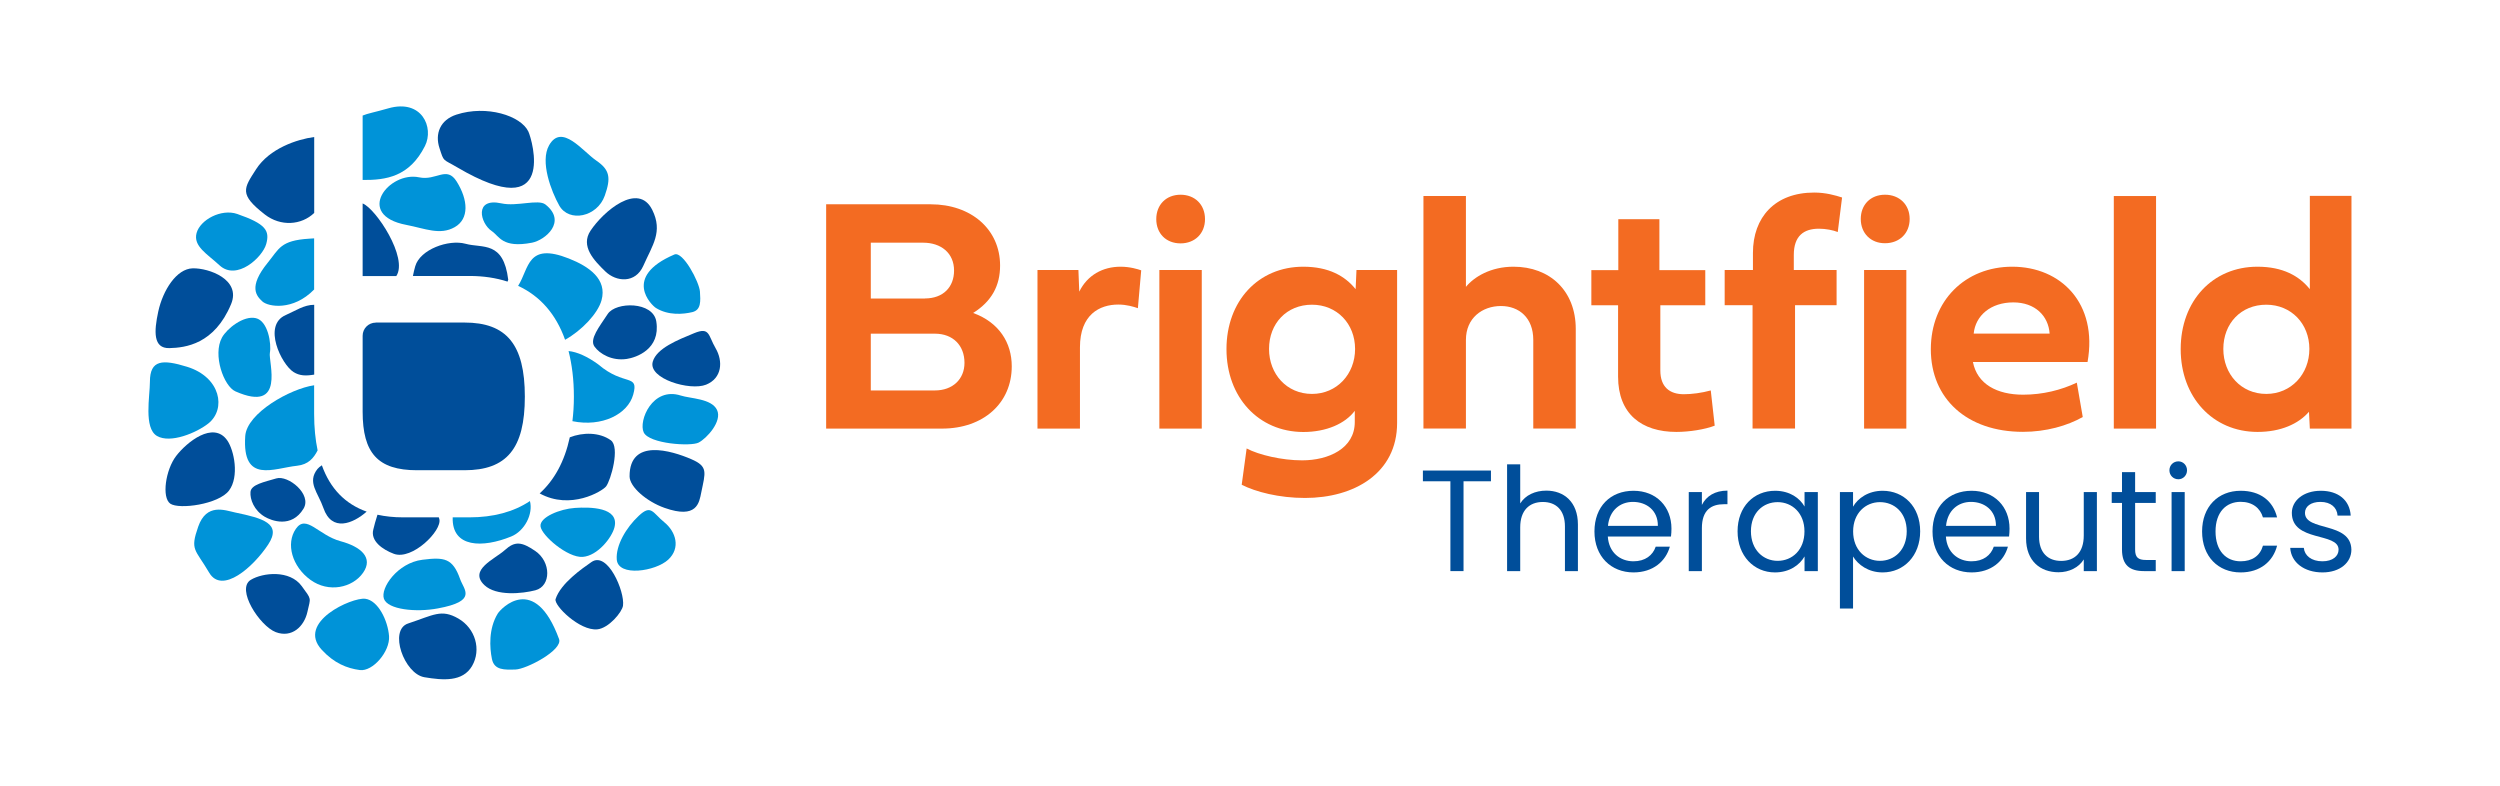 <?xml version="1.0" encoding="utf-8"?>
<!-- Generator: Adobe Illustrator 27.0.0, SVG Export Plug-In . SVG Version: 6.00 Build 0)  -->
<svg version="1.1" id="Layer_1" xmlns="http://www.w3.org/2000/svg" xmlns:xlink="http://www.w3.org/1999/xlink" x="0px" y="0px"
	 viewBox="0 0 323.67 101.72" style="enable-background:new 0 0 323.67 101.72;" xml:space="preserve">
<style type="text/css">
	.st0{fill:#F36B22;}
	.st1{fill:#004E9A;}
	.st2{fill:#0093D8;}
</style>
<g>
	<path class="st0" d="M121.04,50.55c2.31,0,3.83-1.47,3.83-3.57c0-2.27-1.5-3.78-3.83-3.78h-8.3v7.35H121.04z M119.74,38.64
		c2.37,0,3.78-1.47,3.78-3.61c0-2.29-1.71-3.61-4-3.61h-6.78v7.23H119.74z M106.97,26.45h13.53c5.22,0,8.98,3.23,8.98,7.93
		c0,2.59-1.07,4.62-3.49,6.14c3.36,1.22,5,3.85,5,6.91c0,4.75-3.66,8.06-9.02,8.06h-15.01V26.45z"/>
	<path class="st0" d="M139.73,37.76c1.05-2.14,3.04-3.23,5.35-3.23c1.22,0,2.24,0.32,2.67,0.47l-0.43,4.9
		c-0.56-0.19-1.45-0.47-2.54-0.47c-2.42,0-4.96,1.3-4.96,5.54v10.52h-5.5V34.96h5.3L139.73,37.76z"/>
	<path class="st0" d="M150.1,34.96h5.49v20.53h-5.49V34.96z M149.7,28.37c0-1.86,1.28-3.16,3.14-3.16s3.17,1.28,3.17,3.16
		c0,1.86-1.31,3.14-3.17,3.14S149.7,30.23,149.7,28.37"/>
	<path class="st0" d="M169.86,39.45c-3.27,0-5.56,2.42-5.56,5.73c0,3.25,2.29,5.82,5.56,5.82c3.23,0,5.58-2.57,5.58-5.82
		C175.44,41.91,173.09,39.45,169.86,39.45 M158.79,45.2c0-6.24,4.13-10.67,9.94-10.67c3.29,0,5.41,1.2,6.78,2.91l0.11-2.48h5.26
		v19.8c0,6.5-5.54,9.71-11.93,9.71c-3.36,0-6.39-0.79-8.19-1.71l0.64-4.7c1.56,0.83,4.55,1.54,7.18,1.54c3.44,0,6.82-1.54,6.82-4.96
		v-1.45c-1.24,1.65-3.66,2.74-6.67,2.74C162.91,55.91,158.79,51.4,158.79,45.2"/>
	<path class="st0" d="M204.01,42.59v12.89h-5.5V44c0-2.84-1.82-4.38-4.19-4.38c-2.39,0-4.53,1.54-4.53,4.38v11.48h-5.5V25.38h5.5
		v11.76c1.07-1.3,3.21-2.61,6.16-2.61C200.66,34.53,204.01,37.65,204.01,42.59"/>
	<path class="st0" d="M214.96,39.51v8.45c0,2.14,1.2,3.08,3.04,3.08c1.03,0,2.33-0.17,3.49-0.49l0.51,4.56
		c-1.26,0.49-3.29,0.81-4.96,0.81c-4.51,0-7.55-2.33-7.55-7.16v-9.24h-3.46v-4.55h3.49v-6.59h5.32v6.59h5.94v4.55H214.96z"/>
	<path class="st0" d="M241.34,34.96h5.47v20.53h-5.47V34.96z M240.91,28.35c0-1.86,1.28-3.14,3.14-3.14c1.86,0,3.19,1.28,3.19,3.14
		s-1.32,3.14-3.19,3.14C242.22,31.5,240.91,30.21,240.91,28.35 M232.4,39.51v15.97h-5.5V39.51h-3.61v-4.55h3.66v-2.22
		c0-4.6,2.84-7.81,7.93-7.81c1.5,0,2.74,0.36,3.61,0.64l-0.56,4.47c-0.6-0.24-1.54-0.43-2.44-0.43c-1.97,0-3.25,0.94-3.25,3.4v1.95
		h5.54v4.55H232.4z"/>
	<path class="st0" d="M265.36,43.19c-0.15-2.29-1.88-4.04-4.7-4.04c-2.93,0-4.9,1.71-5.13,4.04H265.36z M269.65,53.99
		c-1.99,1.13-4.75,1.92-7.74,1.92c-7.27,0-11.93-4.3-11.93-10.69c0-6.29,4.45-10.69,10.54-10.69c6.31,0,11.1,4.75,9.75,12.34h-14.84
		c0.56,2.87,3.12,4.23,6.5,4.23c2.54,0,4.92-0.6,6.95-1.56L269.65,53.99z"/>
	<rect x="273.67" y="25.38" class="st0" width="5.47" height="30.11"/>
	<path class="st0" d="M293.41,39.45c-3.27,0-5.56,2.42-5.56,5.73c0,3.25,2.29,5.82,5.56,5.82c3.23,0,5.58-2.57,5.58-5.82
		C298.99,41.91,296.64,39.45,293.41,39.45 M282.33,45.2c0-6.24,4.13-10.67,9.94-10.67c3.29,0,5.41,1.2,6.78,2.91V25.36h5.39v30.13
		h-5.39l-0.11-2.18c-1.37,1.58-3.66,2.61-6.67,2.61C286.46,55.91,282.33,51.4,282.33,45.2"/>
	<g>
		<polygon class="st1" points="184.22,60.92 193.03,60.92 193.03,62.31 189.48,62.31 189.48,73.94 187.78,73.94 187.78,62.31 
			184.22,62.31 		"/>
		<path class="st1" d="M195.12,60.12h1.7v5.06c0.67-1.08,1.94-1.66,3.38-1.66c2.28,0,4.09,1.46,4.09,4.39v6.03h-1.68v-5.79
			c0-2.09-1.14-3.16-2.86-3.16c-1.74,0-2.93,1.08-2.93,3.29v5.66h-1.7V60.12z"/>
		<path class="st1" d="M208.18,68.08h6.46c0.02-2-1.47-3.1-3.23-3.1C209.75,64.98,208.37,66.08,208.18,68.08 M211.49,74.11
			c-2.91,0-5.06-2.06-5.06-5.3c0-3.23,2.07-5.27,5.06-5.27c2.97,0,4.91,2.09,4.91,4.89c0,0.37-0.02,0.67-0.06,1.03h-8.18
			c0.13,2.07,1.59,3.21,3.32,3.21c1.53,0,2.5-0.78,2.88-1.89h1.83C215.67,72.65,214.03,74.11,211.49,74.11"/>
		<path class="st1" d="M220.34,73.94h-1.7V63.71h1.7v1.66c0.58-1.14,1.68-1.85,3.31-1.85v1.76h-0.45c-1.62,0-2.86,0.73-2.86,3.1
			V73.94z"/>
		<path class="st1" d="M230.15,65.01c-1.87,0-3.46,1.36-3.46,3.77c0,2.41,1.59,3.83,3.46,3.83s3.47-1.4,3.47-3.81
			C233.63,66.43,232.02,65.01,230.15,65.01 M229.82,63.54c1.91,0,3.21,0.97,3.81,2.04v-1.87h1.72v10.23h-1.72v-1.9
			c-0.62,1.1-1.94,2.07-3.83,2.07c-2.73,0-4.84-2.15-4.84-5.32C224.96,65.59,227.07,63.54,229.82,63.54"/>
		<path class="st1" d="M243.39,65.01c-1.85,0-3.47,1.42-3.47,3.79c0,2.41,1.63,3.81,3.47,3.81c1.89,0,3.47-1.42,3.47-3.83
			C246.86,66.38,245.27,65.01,243.39,65.01 M243.74,63.54c2.74,0,4.86,2.05,4.86,5.25c0,3.17-2.11,5.32-4.86,5.32
			c-1.87,0-3.19-1.01-3.83-2.06v6.74h-1.7V63.71h1.7v1.89C240.53,64.51,241.88,63.54,243.74,63.54"/>
		<path class="st1" d="M251.95,68.08h6.46c0.02-2-1.48-3.1-3.23-3.1C253.52,64.98,252.14,66.08,251.95,68.08 M255.26,74.11
			c-2.91,0-5.06-2.06-5.06-5.3c0-3.23,2.07-5.27,5.06-5.27c2.97,0,4.91,2.09,4.91,4.89c0,0.37-0.02,0.67-0.06,1.03h-8.18
			c0.13,2.07,1.59,3.21,3.32,3.21c1.53,0,2.5-0.78,2.88-1.89h1.83C259.44,72.65,257.8,74.11,255.26,74.11"/>
		<path class="st1" d="M271.48,73.94h-1.7v-1.51c-0.65,1.06-1.91,1.66-3.27,1.66c-2.35,0-4.2-1.46-4.2-4.39v-5.99h1.68v5.77
			c0,2.07,1.14,3.14,2.86,3.14c1.76,0,2.93-1.08,2.93-3.29v-5.62h1.7V73.94z"/>
		<path class="st1" d="M274.73,65.11h-1.33v-1.4h1.33v-2.58h1.7v2.58h2.67v1.4h-2.67v6.03c0,1.01,0.37,1.36,1.42,1.36h1.25v1.44
			h-1.53c-1.81,0-2.84-0.75-2.84-2.8V65.11z"/>
		<path class="st1" d="M281.15,63.71h1.7v10.23h-1.7V63.71z M280.87,60.89c0-0.65,0.5-1.16,1.16-1.16c0.62,0,1.12,0.51,1.12,1.16
			s-0.5,1.16-1.12,1.16C281.37,62.05,280.87,61.54,280.87,60.89"/>
		<path class="st1" d="M290.09,63.54c2.54,0,4.2,1.31,4.72,3.45h-1.83c-0.36-1.23-1.38-2.02-2.89-2.02c-1.87,0-3.25,1.33-3.25,3.83
			c0,2.54,1.38,3.87,3.25,3.87c1.51,0,2.52-0.73,2.89-2.02h1.83c-0.52,2.04-2.19,3.46-4.72,3.46c-2.91,0-4.99-2.06-4.99-5.3
			C285.1,65.59,287.18,63.54,290.09,63.54"/>
		<path class="st1" d="M300.69,74.11c-2.39,0-4.07-1.31-4.18-3.18h1.76c0.09,0.99,0.97,1.74,2.41,1.74c1.34,0,2.09-0.67,2.09-1.51
			c0-2.28-6.05-0.95-6.05-4.76c0-1.57,1.48-2.86,3.75-2.86c2.26,0,3.75,1.21,3.87,3.21h-1.7c-0.07-1.03-0.86-1.77-2.22-1.77
			c-1.25,0-2,0.6-2,1.42c0,2.43,5.94,1.1,6.01,4.76C304.43,72.84,302.95,74.11,300.69,74.11"/>
	</g>
</g>
<g>
	<g>
		<path class="st2" d="M78.3,25.33c0.81-2.3,0.67-3.33-1.1-4.54c-1.77-1.21-4.47-4.88-6.11-1.98c-1.2,2.11,0.28,5.96,1.32,7.81
			C73.68,28.84,77.32,28.1,78.3,25.33z"/>
		<path class="st1" d="M78.47,62.97c0.6-0.77,1.84-5.08,0.61-5.97c-1.48-1.06-3.63-1.04-5.31-0.38c-0.68,3.15-2.02,5.56-3.9,7.26
			C73.85,66.08,77.97,63.61,78.47,62.97z"/>
		<path class="st1" d="M47.47,66.24c-2.78-0.99-4.72-2.98-5.8-6c-0.23,0.15-0.43,0.31-0.57,0.48c-1.37,1.73,0.08,3.05,0.77,5.05
			C42.95,68.91,45.69,67.81,47.47,66.24z"/>
		<path class="st2" d="M28.74,43.7c-1.23,2.25,0.24,6.31,1.74,6.97c6.55,2.89,4.24-3.86,4.46-4.99c0.22-1.13-0.23-4.13-1.82-4.49
			C31.52,40.82,29.37,42.55,28.74,43.7z"/>
		<path class="st2" d="M81.98,51.09c0.77-2.77-1.15-1.03-4.51-3.9c-1.38-1.01-2.73-1.63-3.86-1.74c0.44,1.74,0.69,3.7,0.69,5.92
			c0,1.12-0.07,2.16-0.19,3.16C77.94,55.32,81.28,53.62,81.98,51.09z"/>
		<path class="st1" d="M76.46,29.86c-1.35,2.02,0.47,3.88,1.9,5.27c1.43,1.39,3.91,1.59,4.93-0.72c1.18-2.67,2.56-4.4,1.16-7.23
			C82.62,23.49,78.11,27.38,76.46,29.86z"/>
		<path class="st2" d="M84.92,39.87c1.6,1,3.55,0.82,4.71,0.54c1.16-0.28,1.07-1.44,0.99-2.66c-0.08-1.22-2.2-5.27-3.31-4.8
			C80.53,35.85,84.38,39.54,84.92,39.87z"/>
		<path class="st1" d="M84.97,41.62c-0.41-2.61-5.23-2.58-6.29-0.97c-1.08,1.65-2.39,3.25-1.72,4.21c0.68,0.96,2.28,1.9,4.19,1.61
			C82.35,46.29,85.54,45.23,84.97,41.62z"/>
		<path class="st2" d="M34.68,33.99c-2.6,3.19-1.45,4.34-0.72,5.03c0.76,0.71,3.99,1.26,6.71-1.54v-6.62
			c-0.24,0.01-0.46,0.03-0.62,0.04C36.29,31.13,36.14,32.21,34.68,33.99z"/>
		<path class="st2" d="M75.44,72.1c1.94-0.14,3.8-2.52,4.12-3.85c0.63-2.6-3.18-2.62-5.12-2.49c-1.94,0.13-4.59,1.2-4.46,2.38
			C70.11,69.33,73.5,72.24,75.44,72.1z"/>
		<path class="st2" d="M41.12,58.31c-0.29-1.4-0.45-2.96-0.45-4.71v-3.72c-3.07,0.44-8.72,3.59-8.92,6.58
			c-0.42,6.23,3.71,4.15,6.71,3.84C39.93,60.14,40.62,59.3,41.12,58.31z"/>
		<path class="st2" d="M54.69,72.47c-3.23,0.4-5.48,3.68-4.98,5.06c0.49,1.38,4.11,1.78,6.98,1.24c5.18-0.96,3.37-2.4,2.88-3.8
			C58.61,72.27,57.54,72.11,54.69,72.47z"/>
		<path class="st1" d="M46.95,26.34v9.4h4.36C52.87,33.39,48.67,27.01,46.95,26.34z"/>
		<path class="st1" d="M35.77,61.94c-1.57,0.47-3.26,0.79-3.34,1.75c-0.08,0.96,0.46,2.39,1.84,3.21c0.86,0.51,3.47,1.53,5.03-1.05
			C40.42,63.99,37.3,61.48,35.77,61.94z"/>
		<path class="st1" d="M84.51,46.83c-0.63,2.2,4.84,3.81,6.91,2.97c2.07-0.84,2.21-3.03,1.23-4.71c-0.98-1.68-0.73-2.8-2.79-1.95
			C87.78,44,85.01,45.08,84.51,46.83z"/>
		<path class="st1" d="M48.87,66.64c-0.24,0.71-0.41,1.4-0.54,1.92c-0.39,1.48,1.21,2.6,2.66,3.14c2.36,0.88,6.27-3,5.89-4.5
			c-0.02-0.07-0.04-0.15-0.07-0.22h-4.65C50.97,66.98,49.88,66.86,48.87,66.64z"/>
		<path class="st2" d="M77.88,38.87c0.75-2.73-1.62-4.37-4.23-5.4c-5.42-2.14-5.12,1.25-6.57,3.54c2.81,1.3,4.89,3.62,6.08,6.98
			C75.32,42.79,77.41,40.58,77.88,38.87z"/>
		<path class="st2" d="M54.27,22.96c-3.92-0.83-8.42,4.88-1.65,6.16c2.43,0.47,4.35,1.37,6.25,0.29c1.9-1.08,1.74-3.53,0.26-5.9
			C57.83,21.42,56.5,23.43,54.27,22.96z"/>
		<path class="st1" d="M38.01,48.17c0.77,0.48,1.54,0.52,2.67,0.33v-9.04c-1.33,0-2.44,0.79-3.67,1.32
			C33.93,42.1,36.46,47.21,38.01,48.17z"/>
		<path class="st1" d="M60.27,31.56c-2.2-0.6-5.89,0.74-6.51,2.91c-0.11,0.39-0.22,0.83-0.3,1.26h7.34c1.79,0,3.43,0.25,4.91,0.73
			c0.03-0.08,0.06-0.15,0.09-0.24C65.18,31.13,62.46,32.17,60.27,31.56z"/>
		<path class="st1" d="M59.22,21.68c12.92,7.6,9.7-3.54,9.19-4.64c-0.97-2.07-5.42-3.47-9.32-2.2c-2.12,0.69-2.8,2.49-2.19,4.34
			C57.5,21.03,57.29,20.54,59.22,21.68z"/>
		<path class="st2" d="M64.44,79.44c-1.2,1.96-1.05,4.41-0.75,5.88c0.3,1.47,1.64,1.4,3.05,1.36c1.41-0.04,6.16-2.52,5.64-3.94
			C69.22,74.11,64.85,78.78,64.44,79.44z"/>
		<path class="st2" d="M68.61,64.87c-2.11,1.41-4.76,2.11-7.82,2.11h-2.18c-0.13,3.96,3.9,3.98,7.57,2.48
			C67.93,68.75,69.05,66.54,68.61,64.87z"/>
		<path class="st2" d="M64.92,26.33c-3.58-0.79-2.76,2.59-1.25,3.59c0.97,0.64,1.34,2.25,5.21,1.5c1.69-0.33,4.58-2.71,1.73-4.95
			C69.68,25.75,66.9,26.77,64.92,26.33z"/>
		<path class="st1" d="M59.34,80.08c-2.21-1.27-3.2-0.45-6.5,0.64c-2.55,0.84-0.52,6.52,2.11,6.96c2.39,0.4,4.95,0.63,6.17-1.46
			C62.34,84.11,61.55,81.36,59.34,80.08z"/>
		<path class="st2" d="M86,67.61c-1.51-1.22-1.67-2.36-3.3-0.83c-1.64,1.53-2.99,3.84-2.85,5.66c0.18,2.28,5.03,1.53,6.66,0.02
			C88.15,70.94,87.51,68.84,86,67.61z"/>
		<path class="st2" d="M88.14,51.21c-3.68-1.18-5.5,3.29-4.8,4.77c0.7,1.48,6.09,1.85,7.11,1.32c1.03-0.53,3.09-2.75,2.38-4.23
			C92.12,51.59,89.38,51.61,88.14,51.21z"/>
		<path class="st1" d="M76.57,72.77c-1.17,0.82-3.97,2.73-4.64,4.79c-0.26,0.8,3.11,4.14,5.4,3.92c1.48-0.14,3.22-2.24,3.33-3.07
			C80.91,76.59,78.66,71.3,76.57,72.77z"/>
		<path class="st1" d="M89.48,59.44c-2.53-1.09-7.99-2.76-7.97,2.24c0.01,1.36,2.2,3.25,4.52,4.07c4.21,1.49,4.49-0.65,4.76-1.99
			C91.32,61.15,91.72,60.4,89.48,59.44z"/>
		<path class="st2" d="M47.28,77.52c-1.69-0.21-8.95,3.02-5.62,6.61c1.59,1.73,3.26,2.4,4.93,2.62c1.67,0.22,3.92-2.4,3.78-4.39
			C50.22,80.37,48.97,77.73,47.28,77.52z"/>
		<path class="st1" d="M69.32,76.42c2.04-0.54,2.06-3.68-0.04-5.1c-1.74-1.18-2.61-1.29-3.9-0.12c-1.29,1.18-4.75,2.56-2.67,4.55
			C64.24,77.21,67.63,76.86,69.32,76.42z"/>
		<path class="st2" d="M28.42,34.35c2.22,2.06,5.58-1.04,6.05-2.77c0.47-1.73-0.05-2.59-3.76-3.88c-2.06-0.71-4.79,0.75-5.26,2.47
			C24.99,31.89,26.84,32.88,28.42,34.35z"/>
		<path class="st1" d="M34.29,27.77c2.04,1.58,4.72,1.4,6.39-0.2v-9.83c-2.22,0.29-5.8,1.48-7.53,4.18
			C31.55,24.41,30.92,25.15,34.29,27.77z"/>
		<path class="st1" d="M21.92,45.07c2.08-0.05,5.84-0.5,8-5.7c1.32-3.18-2.87-4.68-4.97-4.63c-2.1,0.05-3.86,2.84-4.46,5.59
			C19.92,42.96,19.84,45.12,21.92,45.07z"/>
		<path class="st2" d="M46.95,23.3c3.04,0.03,6.07-0.42,8.07-4.4c1.2-2.39-0.4-6.13-4.76-4.87c-1.66,0.48-2.68,0.66-3.31,0.93V23.3z
			"/>
		<path class="st1" d="M29.65,63.51c1.35-1.79,0.67-5.22-0.24-6.51c-1.8-2.54-5.25,0.26-6.61,2.04c-1.36,1.78-1.89,5.37-0.75,6.17
			C23.19,65.99,28.3,65.3,29.65,63.51z"/>
		<path class="st2" d="M26.98,54.82c2.33-1.86,1.6-5.98-2.75-7.33c-3.15-0.97-4.82-0.95-4.82,1.93c0,1.87-0.82,6,0.91,7.02
			C22.05,57.46,25.46,56.03,26.98,54.82z"/>
		<path class="st1" d="M32.47,75.07c-1.96,1.18,1.15,5.97,3.23,6.77c2.08,0.79,3.68-0.72,4.1-2.62c0.42-1.9,0.59-1.52-0.73-3.33
			C37.52,73.75,34.03,74.13,32.47,75.07z"/>
		<path class="st2" d="M34.72,70.5c1.81-2.74-0.72-3.4-4.28-4.15c-1.31-0.28-3.7-1.26-4.78,1.84c-1.08,3.09-0.39,2.86,1.42,5.95
			C28.76,77,32.82,73.39,34.72,70.5z"/>
		<path class="st2" d="M47.01,74.15c1.36-1.95-0.28-3.37-2.92-4.08c-2.86-0.77-4.44-3.55-5.78-1.61c-1.34,1.93-0.49,4.89,1.88,6.61
			C42.55,76.79,45.65,76.1,47.01,74.15z"/>
	</g>
	<path class="st1" d="M48.65,41.77c-0.94,0-1.7,0.76-1.7,1.7v9.84c0,5.33,1.95,7.57,7.04,7.57h6.15c5.44,0,7.81-2.78,7.81-9.53
		s-2.37-9.59-7.81-9.59H48.65z"/>
</g>
</svg>
